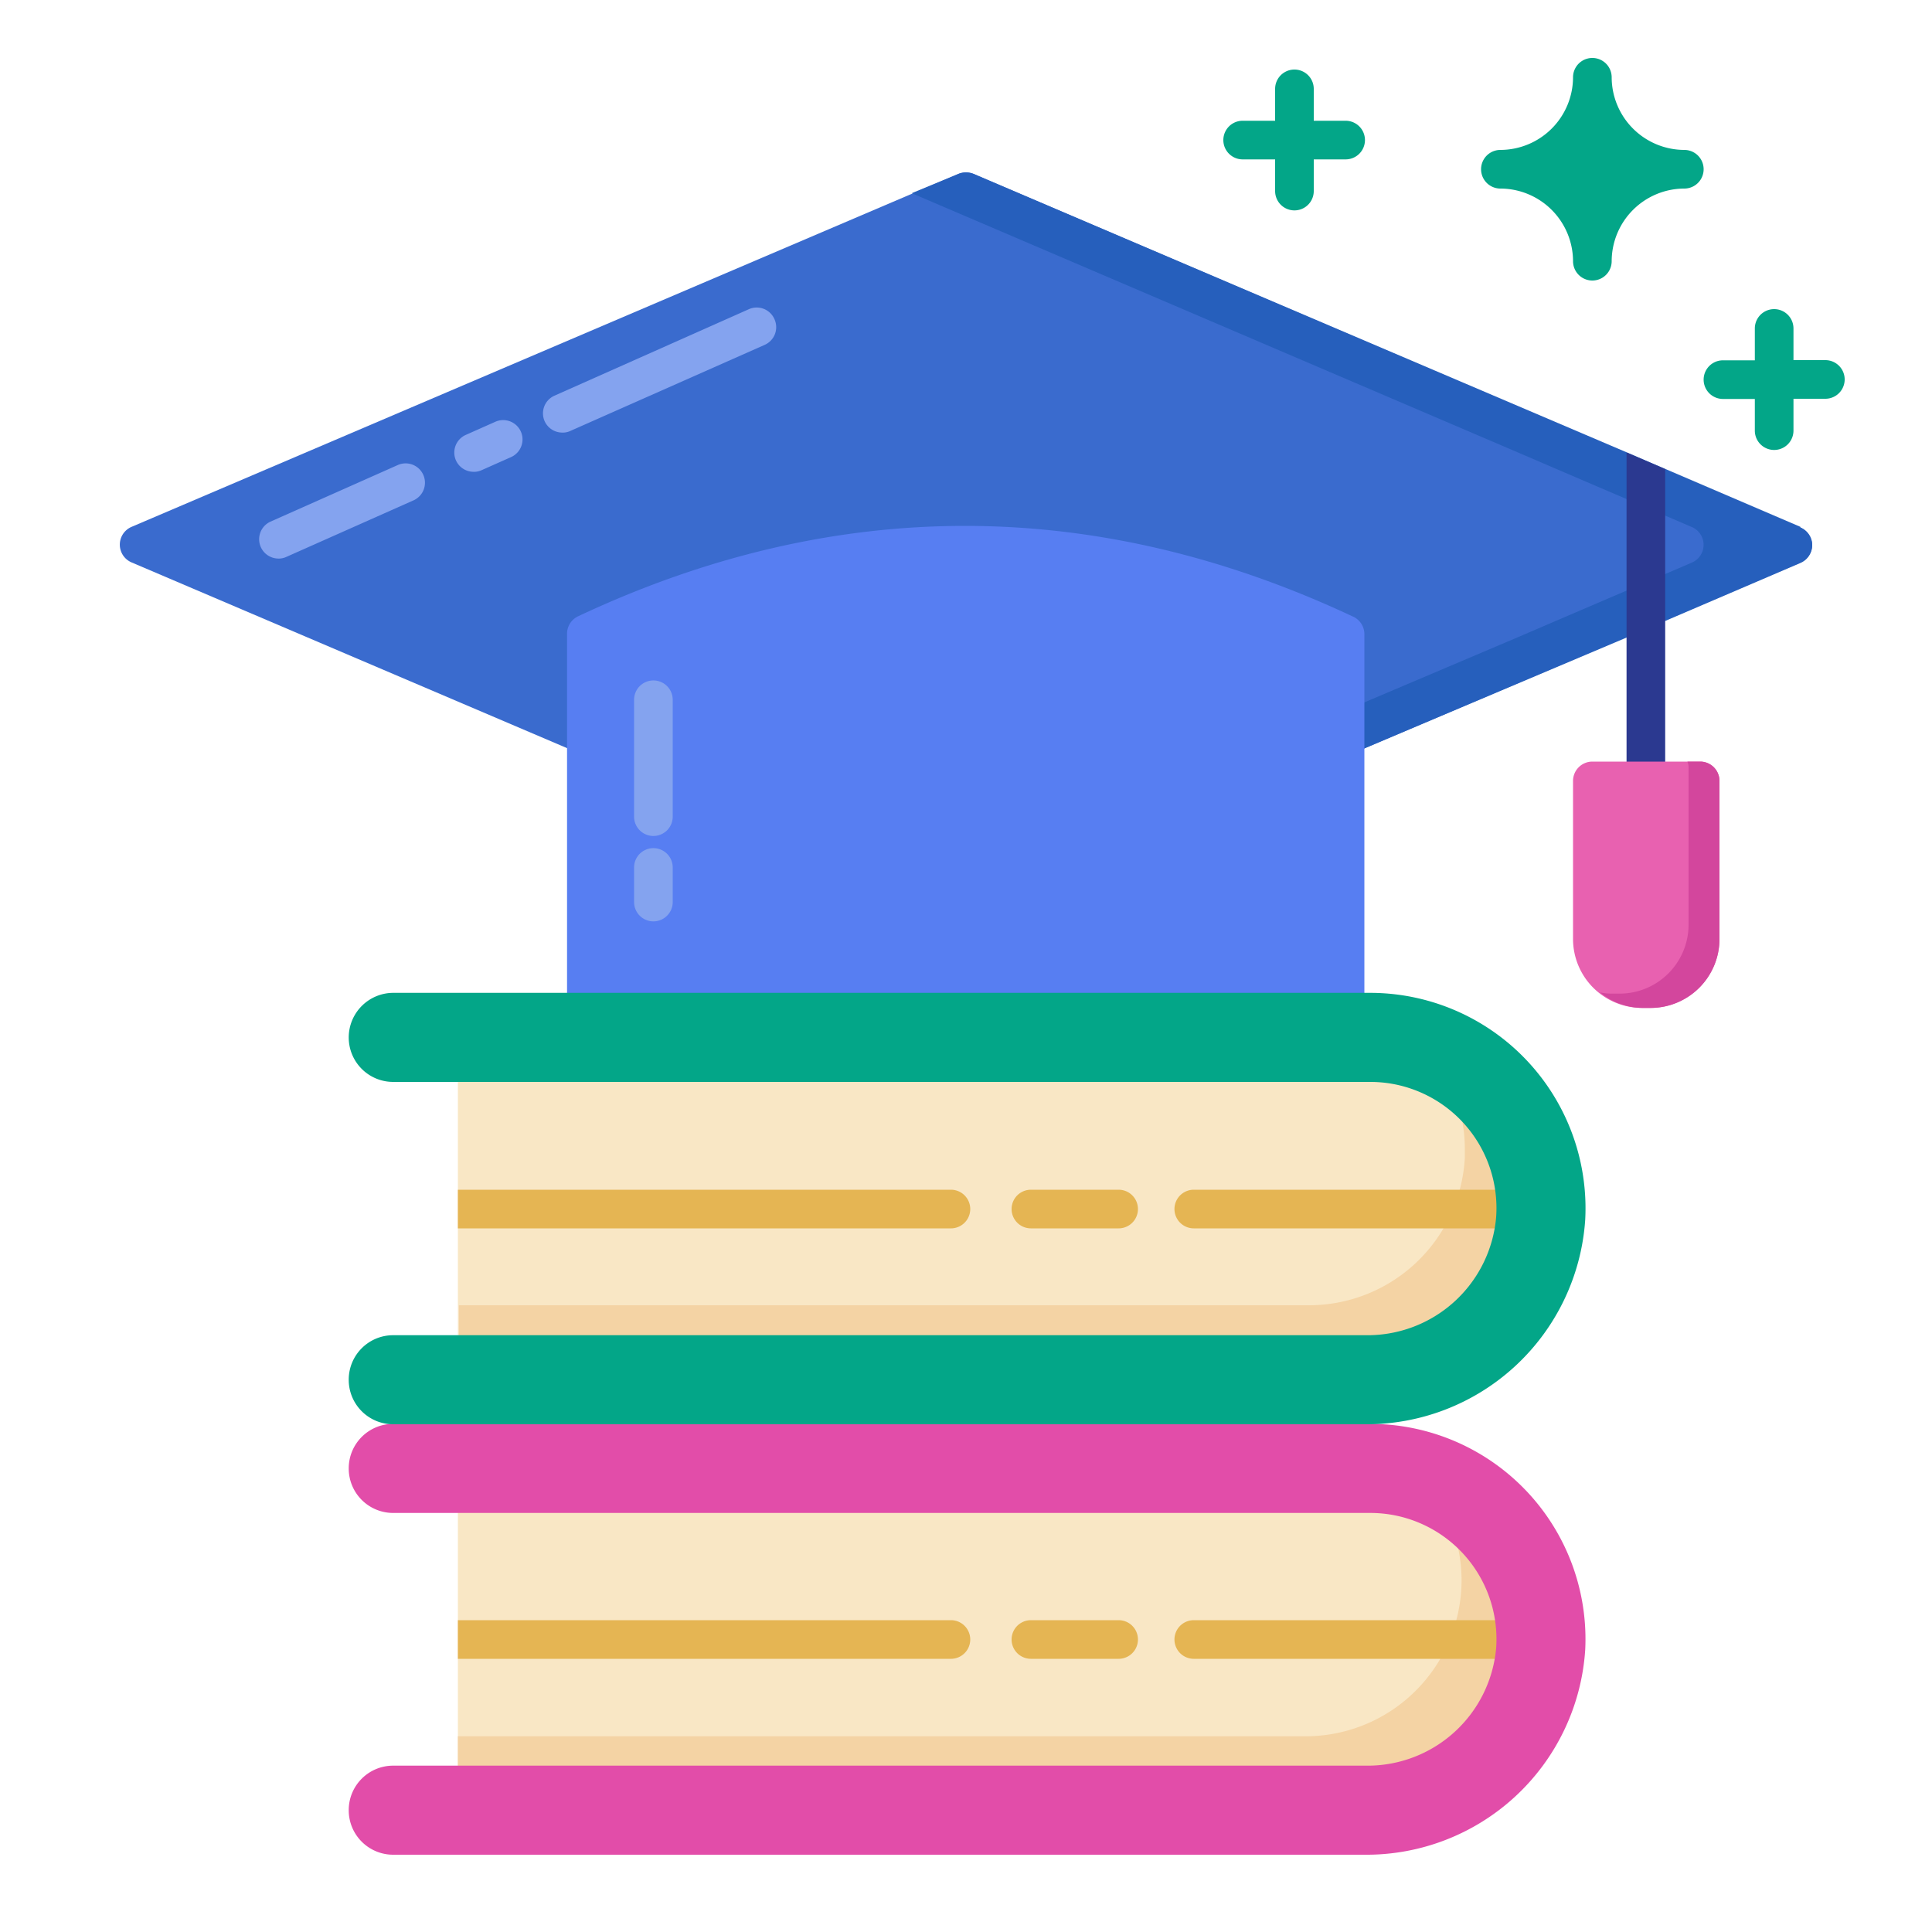 <svg id="Layer_1" viewBox="0 0 100 100" xmlns="http://www.w3.org/2000/svg" data-name="Layer 1"><path d="m78.17 62.85v.42a8.08 8.08 0 0 1 -8.07 7.64h-46.4v-16.14h46.39a8.09 8.09 0 0 1 8 7.07 8.43 8.43 0 0 1 .08 1.01z" fill="#f9e7c5"/><path d="m78.11 61.84a8.05 8.05 0 0 0 -2.81-5.15 7.88 7.88 0 0 1 .46 1.81 8.43 8.43 0 0 1 .06 1v.42a8.08 8.08 0 0 1 -8.07 7.64h-44v3.34h46.34a8.08 8.08 0 0 0 8.07-7.64c0-.14 0-.28 0-.42a8.43 8.43 0 0 0 -.05-1z" fill="#f4d3a4"/><path d="m78.17 84.17v.12a7.64 7.64 0 0 1 -.12 1.36 8.07 8.07 0 0 1 -8 6.71h-46.35v-16.15h46.39a8.08 8.08 0 0 1 8.08 7.96z" fill="#f9e7c5"/><path d="m74.37 77.44a8.1 8.1 0 0 1 1.28 4.24v.12a7.64 7.64 0 0 1 -.12 1.36 8.07 8.07 0 0 1 -8 6.71h-43.83v2.49h46.39a8.07 8.07 0 0 0 8-6.71 7.64 7.64 0 0 0 .12-1.36v-.12a8.07 8.07 0 0 0 -3.84-6.73z" fill="#f4d3a4"/><path d="m93.8 28.19a1 1 0 0 1 -.61.92l-7 3-2 .86-14.19 6.03a1 1 0 0 1 -.39.08h-39.22a1 1 0 0 1 -.39-.08l-23.19-9.89a1 1 0 0 1 0-1.84l42.8-18.27a1.05 1.05 0 0 1 .78 0l33.8 14.45 2 .86 7 3a1 1 0 0 1 .61.88z" fill="#3a6bce"/><path d="m93.19 27.27-7-3-2-.86-33.8-14.41a1.05 1.05 0 0 0 -.78 0l-2.42 1 31.38 13.42 2 .86 7 3a1 1 0 0 1 0 1.84l-7 3-2 .86-14.18 6.02a1 1 0 0 1 -.39.08h5.62a1 1 0 0 0 .38-.08l14.19-6 2-.86 7-3a1 1 0 0 0 0-1.84z" fill="#265fbc"/><path d="m94.48 18.64h-1.65v-1.64a1 1 0 0 0 -2 0v1.65h-1.65a1 1 0 0 0 0 2h1.65v1.64a1 1 0 0 0 2 0v-1.65h1.65a1 1 0 0 0 0-2z" fill="#03a688"/><path d="m69.62 6.25h-1.62v-1.65a1 1 0 1 0 -2 0v1.65h-1.68a1 1 0 1 0 0 2h1.68v1.64a1 1 0 0 0 2 0v-1.64h1.65a1 1 0 0 0 0-2z" fill="#03a688"/><path d="m87.18 7.76a3.77 3.77 0 0 1 -3.76-3.76 1 1 0 0 0 -2 0 3.77 3.77 0 0 1 -3.76 3.76 1 1 0 0 0 0 2 3.77 3.77 0 0 1 3.76 3.76 1 1 0 0 0 2 0 3.77 3.77 0 0 1 3.76-3.76 1 1 0 0 0 0-2z" fill="#03a688"/><g fill="#e5b553"><path d="m50.22 62.58a1 1 0 0 1 -1 1h-25.52v-2h25.52a1 1 0 0 1 1 1z"/><path d="m77.44 61.58h-15.65a1 1 0 0 0 0 2h15.65a1 1 0 0 0 0-2z"/><path d="m57.9 61.58h-4.54a1 1 0 0 0 0 2h4.54a1 1 0 0 0 0-2z"/><path d="m50.22 84.86a1 1 0 0 1 -1 1h-25.52v-2h25.52a1 1 0 0 1 1 1z"/><path d="m77.44 83.86h-15.65a1 1 0 0 0 0 2h15.65a1 1 0 0 0 0-2z"/><path d="m57.9 83.86h-4.54a1 1 0 0 0 0 2h4.54a1 1 0 0 0 0-2z"/></g><path d="m70 31.9c-13.32-6.24-26.81-6.24-40.08 0a1 1 0 0 0 -.57.91v18.62a1 1 0 0 0 1 1h39.27a1 1 0 0 0 1-1v-18.62a1 1 0 0 0 -.62-.91z" fill="#577ef2"/><path d="m86.19 24.28v16.14a1 1 0 0 1 -2 0v-17z" fill="#2b3990"/><path d="m33.82 43.27a1 1 0 0 1 -1-1v-6.05a1 1 0 0 1 2 0v6.05a1 1 0 0 1 -1 1z" fill="#84a3ef"/><path d="m33.82 47.69a1 1 0 0 1 -1-1v-1.79a1 1 0 0 1 2 0v1.79a1 1 0 0 1 -1 1z" fill="#84a3ef"/><path d="m20.59 24.07-6.59 2.93a1 1 0 0 0 .38 1.91.92.92 0 0 0 .43-.08l6.59-2.93a1 1 0 0 0 .51-1.32 1 1 0 0 0 -1.32-.51z" fill="#84a3ef"/><path d="m25.64 21.83-1.53.68a1 1 0 0 0 -.51 1.32 1 1 0 0 0 .89.59.92.92 0 0 0 .43-.08l1.53-.68a1 1 0 0 0 -.81-1.83z" fill="#84a3ef"/><path d="m40.09 16.53a1 1 0 0 0 -1.32-.53l-10.07 4.48a1 1 0 0 0 -.51 1.32 1 1 0 0 0 .9.59.9.9 0 0 0 .42-.08l10.07-4.46a1 1 0 0 0 .51-1.32z" fill="#84a3ef"/><path d="m70.6 96h-50.25a2.3 2.3 0 0 1 -2.3-2.31 2.3 2.3 0 0 1 2.3-2.3h50.35a6.68 6.68 0 0 0 6.74-6.08 6.53 6.53 0 0 0 -6.51-7h-50.58a2.3 2.3 0 0 1 -2.3-2.31 2.3 2.3 0 0 1 2.3-2.3h50.58a11.14 11.14 0 0 1 11.12 11.7 11.35 11.35 0 0 1 -11.45 10.6z" fill="#e24da9"/><path d="m70.6 73.72h-50.25a2.3 2.3 0 0 1 -2.3-2.31 2.3 2.3 0 0 1 2.3-2.3h50.35a6.68 6.68 0 0 0 6.74-6.11 6.53 6.53 0 0 0 -6.51-7h-50.58a2.3 2.3 0 0 1 -2.3-2.3 2.31 2.31 0 0 1 2.3-2.31h50.58a11.15 11.15 0 0 1 11.12 11.75 11.35 11.35 0 0 1 -11.45 10.58z" fill="#03a688"/><path d="m88 39.42h-5.58a1 1 0 0 0 -1 1v8.18a3.57 3.57 0 0 0 3.58 3.57h.39a3.57 3.57 0 0 0 3.61-3.57v-8.18a1 1 0 0 0 -1-1z" fill="#e861b0"/><path d="m88 39.42h-.66a.76.76 0 0 1 .06.26v8.18a3.57 3.57 0 0 1 -3.57 3.57h-.39a3.11 3.11 0 0 1 -.62-.06 3.54 3.54 0 0 0 2.22.8h.39a3.57 3.57 0 0 0 3.57-3.57v-8.18a1 1 0 0 0 -1-1z" fill="#d3469d"/></svg>